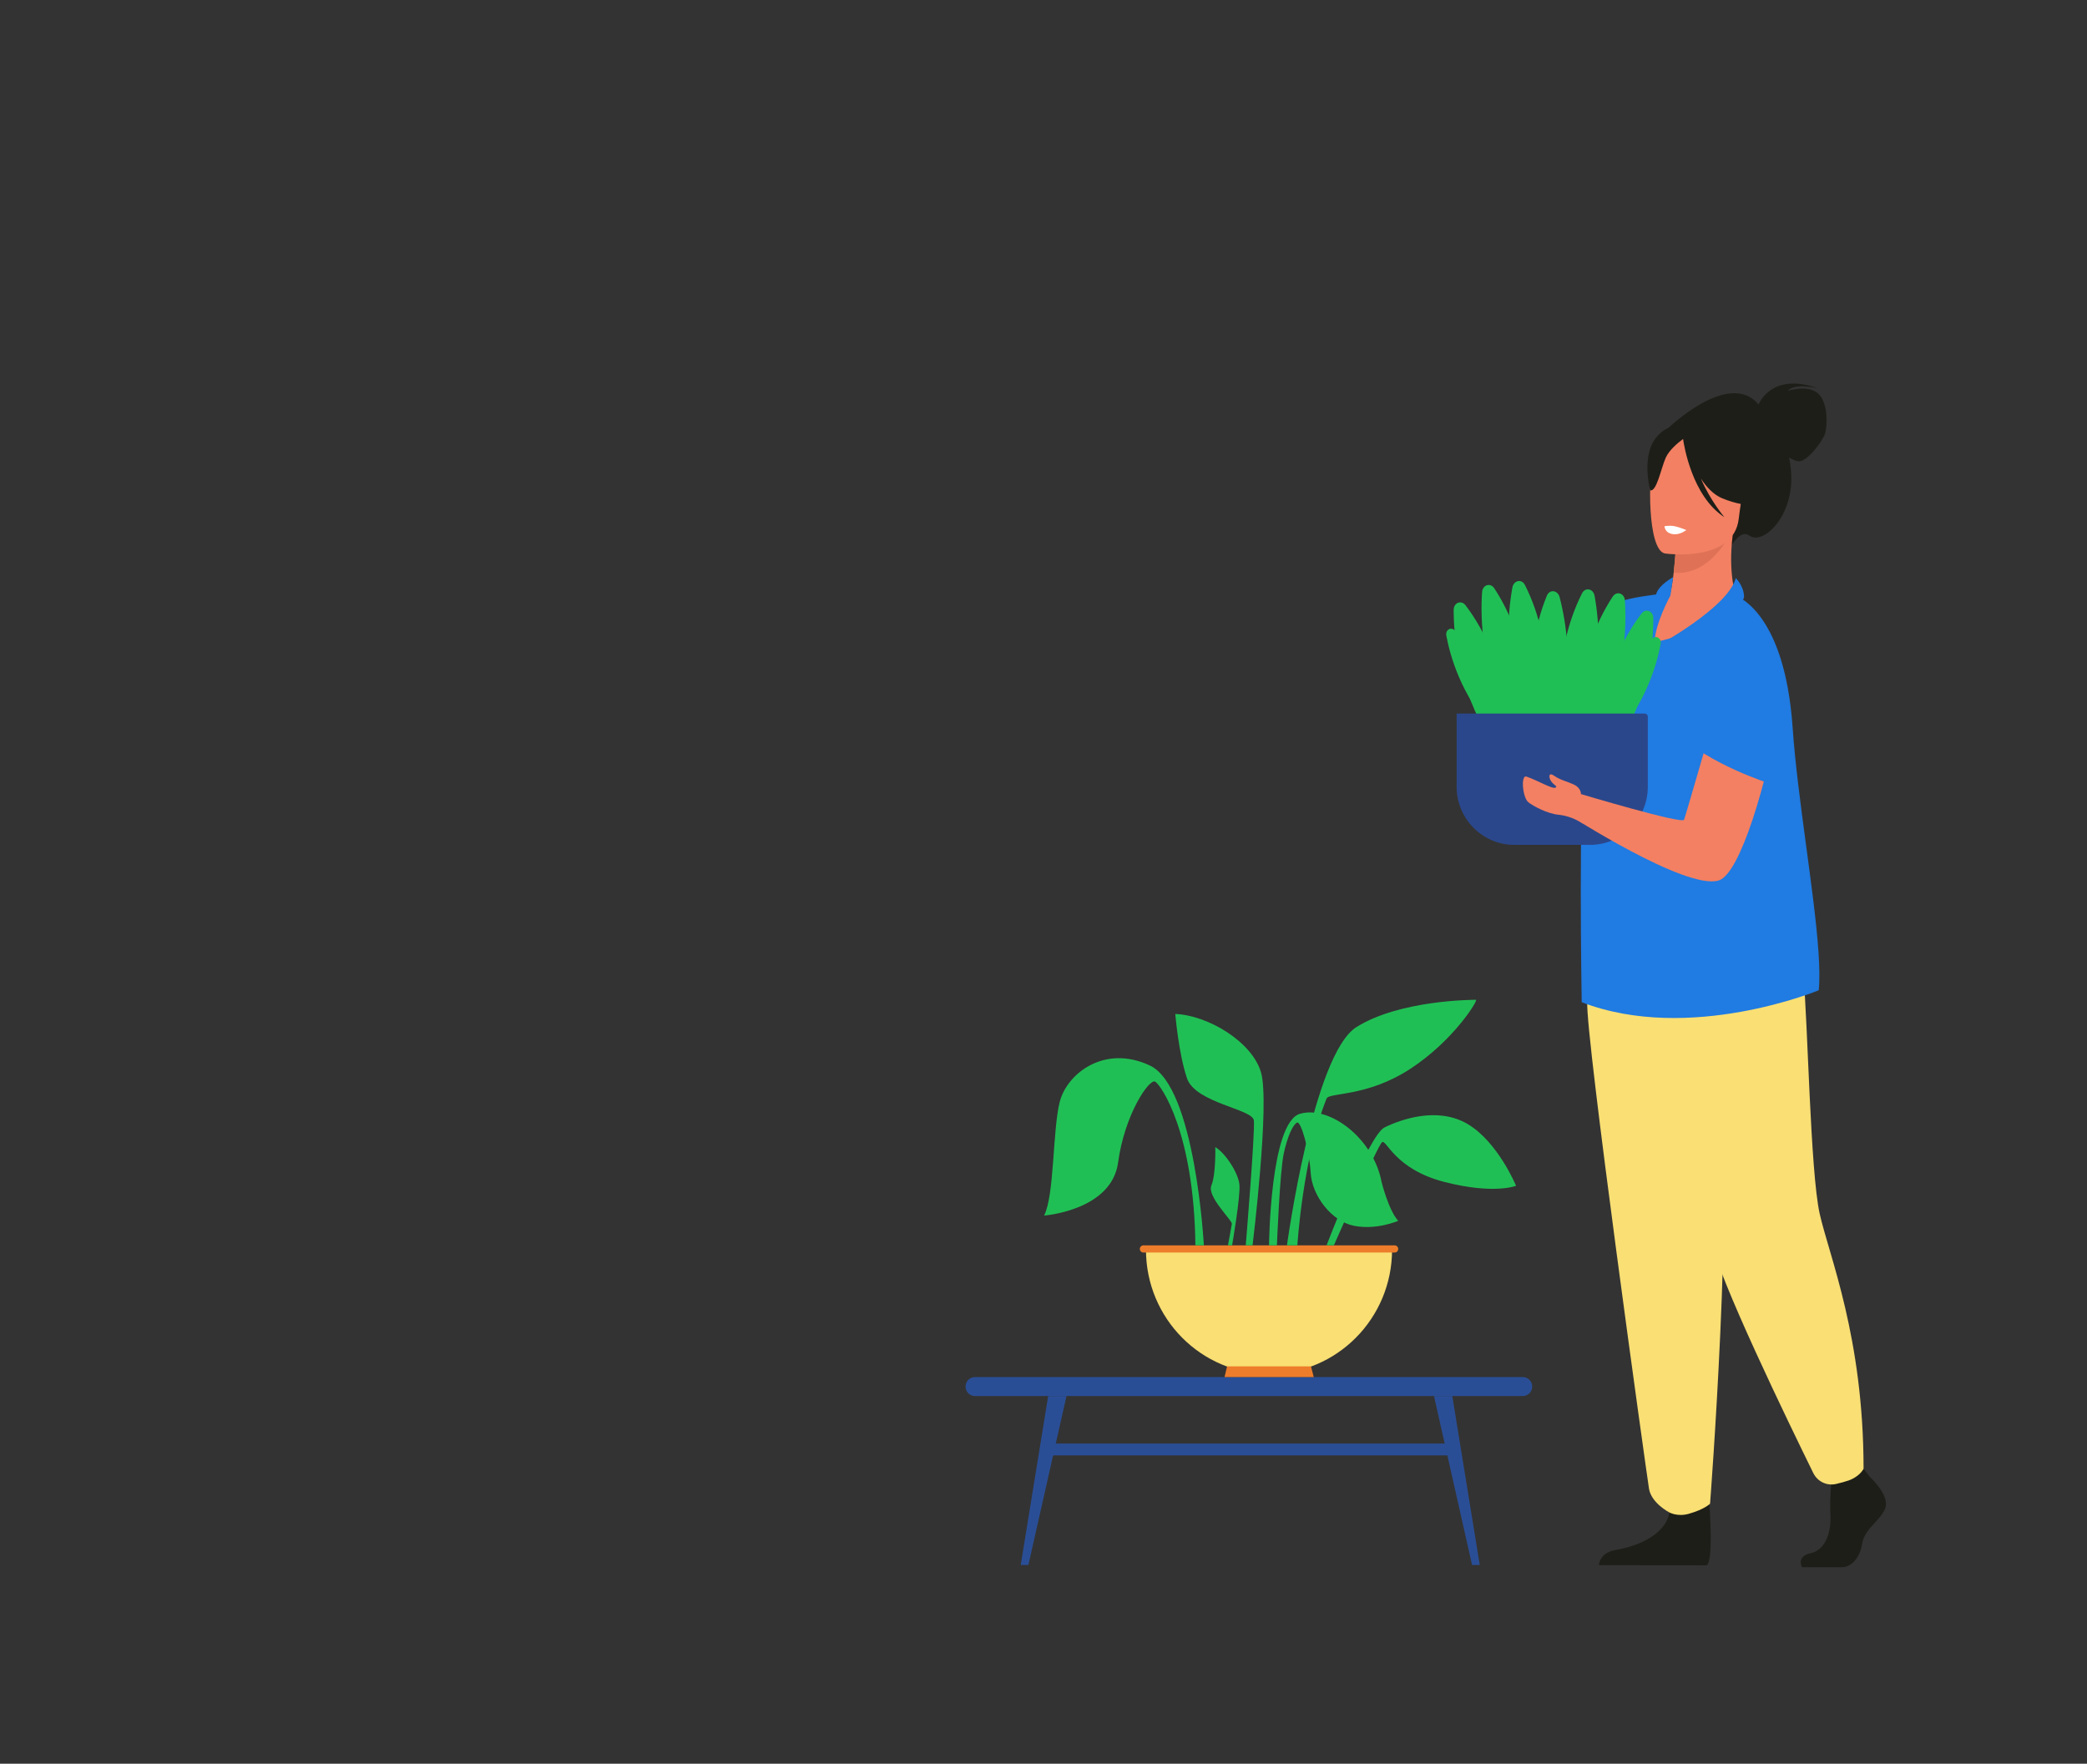<?xml version="1.0" encoding="UTF-8"?> <svg xmlns="http://www.w3.org/2000/svg" width="213" height="180" viewBox="0 0 213 180" fill="none"><rect x="0" y="0" width="213" height="180" fill="#333333" stroke="none"/> <g clip-path="url(#clip0)"> <path d="M155.419 142.474C155.948 142.474 156.376 142.041 156.376 141.507C156.376 140.973 155.948 140.54 155.419 140.54H99.502C98.973 140.54 98.545 140.973 98.545 141.507C98.545 142.041 98.973 142.474 99.502 142.474H155.419Z" fill="#2A4E96"></path> <path d="M150.24 159.714H151.023L148.221 142.473H146.353L150.24 159.714Z" fill="#2A4E96"></path> <path d="M104.96 159.714H104.177L106.978 142.473H108.847L104.96 159.714Z" fill="#2A4E96"></path> <path d="M106.512 147.322H148.688V148.533H106.512V147.322Z" fill="#2A4E96"></path> <path d="M116.959 127.541C116.959 134.544 122.581 140.221 129.517 140.221C136.452 140.221 142.074 134.544 142.074 127.541H116.959Z" fill="#F9DF74"></path> <path d="M116.694 127.83H142.34C142.541 127.83 142.703 127.666 142.703 127.464C142.703 127.261 142.541 127.097 142.34 127.097H116.694C116.494 127.097 116.332 127.261 116.332 127.464C116.332 127.666 116.494 127.83 116.694 127.83Z" fill="#ED7D2B"></path> <path d="M124.975 140.541H134.083L133.798 139.446H125.238L124.975 140.541Z" fill="#ED7D2B"></path> <path d="M135.391 127.098C135.391 127.098 139.666 115.863 141.307 115.059C142.948 114.257 146.725 112.889 149.808 114.727C152.889 116.566 154.729 121.017 154.729 121.017C154.729 121.017 152.492 121.928 147.421 120.627C142.351 119.327 141.506 116.264 141.058 116.566C140.61 116.867 136.137 127.096 136.137 127.096L135.391 127.098Z" fill="#20BF55"></path> <path d="M122.865 127.098C122.865 127.098 122.003 110.931 117.363 108.745C112.724 106.56 108.88 109.565 108.15 112.479C107.421 115.394 107.62 122.01 106.559 124.056C106.559 124.056 113.452 123.549 114.114 118.635C114.777 113.721 117.295 110.059 117.893 110.384C118.488 110.71 121.87 115.575 122.002 127.096L122.865 127.098Z" fill="#20BF55"></path> <path d="M131.349 127.096C131.349 127.096 133.999 107.602 138.44 104.82C142.881 102.036 150.371 102.036 150.635 102.036C150.9 102.036 148.381 106.176 143.94 109.078C139.5 111.981 135.647 111.474 135.39 112.114C132.962 118.174 132.408 127.096 132.408 127.096H131.349Z" fill="#20BF55"></path> <path d="M129.518 127.096C129.518 127.096 129.627 114.558 132.675 113.671C135.724 112.783 140.183 116.22 141.003 120.625C141.003 120.625 141.73 123.549 142.704 124.591C142.704 124.591 140.496 125.566 138.177 125.098C135.858 124.63 133.902 121.986 133.769 119.71C133.637 117.434 132.775 114.374 132.377 114.566C131.979 114.758 131.415 115.895 131.017 117.736C130.619 119.577 130.322 127.096 130.322 127.096H129.518Z" fill="#20BF55"></path> <path d="M127.836 127.098C127.836 127.098 129.625 112.584 128.698 109.438C127.771 106.292 123.263 103.615 119.95 103.481C119.95 103.481 120.281 107.498 121.143 110.041C122.005 112.584 127.838 113.167 127.97 114.348C128.102 115.529 127.141 127.098 127.141 127.098H127.836Z" fill="#20BF55"></path> <path d="M125.749 127.096C125.749 127.096 126.618 122.087 126.494 120.882C126.37 119.677 125.052 117.67 124.033 117.067C124.033 117.067 124.108 119.853 123.635 120.982C123.162 122.112 125.772 124.546 125.723 124.898C125.673 125.25 125.325 127.096 125.325 127.096H125.749Z" fill="#20BF55"></path> <path d="M157.928 73.036C157.928 73.036 158.735 65.8 155.635 59.702C155.306 59.055 154.49 59.218 154.356 59.958C153.874 62.611 153.393 67.91 155.615 73.541C158.777 81.553 157.928 73.036 157.928 73.036Z" fill="#20BF55"></path> <path d="M154.225 74.467C154.225 74.467 153.718 67.203 149.573 61.774C149.133 61.199 148.36 61.508 148.362 62.261C148.364 64.958 148.844 70.257 152.042 75.387C156.59 82.687 154.225 74.467 154.225 74.467Z" fill="#20BF55"></path> <path d="M156.287 73.02C156.287 73.02 156.273 65.739 152.504 60.036C152.105 59.432 151.312 59.687 151.261 60.438C151.082 63.13 151.202 68.45 154.045 73.787C158.092 81.383 156.287 73.02 156.287 73.02Z" fill="#20BF55"></path> <path d="M153.852 73.388C153.852 73.388 152.428 67.888 148.474 64.324C148.055 63.946 147.505 64.296 147.614 64.873C148 66.942 149.123 70.939 152.306 74.411C156.837 79.352 153.852 73.388 153.852 73.388Z" fill="#20BF55"></path> <path d="M190.864 150.752C190.864 150.752 192.818 152.552 192.436 153.832C192.055 155.111 190.293 155.964 190.054 157.528C189.816 159.092 188.863 159.945 188.005 159.945C187.147 159.945 183.915 159.945 183.915 159.945C183.915 159.945 183.284 158.844 184.808 158.512C186.332 158.18 186.907 156.344 186.813 154.638C186.717 152.932 186.956 150.657 186.956 150.657L190.196 149.899L190.864 150.752Z" fill="#1D1E18"></path> <path d="M174.327 151.702C174.327 151.702 175.03 159.33 174.173 159.755L163.196 159.733C163.196 159.733 163.195 158.454 164.958 158.17C166.721 157.886 169.819 156.843 170.343 154.521C170.867 152.2 174.327 151.702 174.327 151.702Z" fill="#1D1E18"></path> <path d="M165.363 88.919C165.363 88.919 162.198 98.866 161.995 102.253C161.792 105.64 168.045 150.366 168.297 151.927C168.534 153.397 170.342 154.335 170.342 154.335C170.342 154.335 171.174 154.831 172.362 154.492C174.009 154.023 174.53 153.459 174.53 153.459C174.53 153.459 176.994 121.561 175.469 110.166C173.945 98.772 173.927 88.917 173.927 88.917H165.363V88.919Z" fill="#F9DF74"></path> <path d="M178.772 88.622C178.772 88.622 183.599 95.163 184.05 99.585C184.5 104.008 184.756 119.539 185.714 123.85C186.673 128.16 190.196 136.455 190.196 149.901C190.196 149.901 189.829 150.672 188.699 151.082C188.337 151.212 187.853 151.339 187.383 151.449C186.45 151.665 185.493 151.205 185.069 150.34C182.687 145.497 175.1 129.879 174.711 126.637C174.436 124.343 172.041 109.159 166.815 100.248C165.561 98.108 167.585 89.602 167.585 89.602L178.772 88.622Z" fill="#F9DF74"></path> <path d="M179.482 41.285C179.597 41.002 180.951 37.989 185.545 39.634C185.545 39.634 183.213 39.023 182.453 39.889C182.453 39.889 184.436 39.233 185.523 40.131C186.61 41.029 186.508 43.573 186.242 44.318C185.976 45.062 184.41 47.179 183.551 47.07C183.225 47.029 182.891 46.871 182.6 46.693C182.684 47.115 182.751 47.571 182.793 48.067C183.18 52.654 179.925 55.688 178.545 54.661C177.662 54.002 176.742 55.635 176.742 55.635L170.155 43.79C170.155 43.79 176.438 37.637 179.482 41.285Z" fill="#1D1E18"></path> <path d="M167.125 69.185C173.364 72.088 178.055 61.843 177.647 61.738C177.024 61.004 176.38 58.387 176.837 54.621L176.513 54.645L171.087 55.063C171.087 55.063 171.004 56.815 170.816 58.448C170.692 59.522 170.523 60.547 170.303 60.994C170.238 61.126 169.063 61.303 169.059 61.306C168.967 61.408 165.46 68.411 167.125 69.185Z" fill="#F38062"></path> <path d="M162.701 72.368C162.296 73.909 161.965 75.287 161.802 76.216C161.051 80.5 161.429 102.282 161.429 102.282C172.439 106.522 185.621 101.064 185.621 101.064C186.03 97.003 184.464 87.97 183.512 79.934C183.278 77.963 183.082 76.055 182.96 74.294C182.854 72.758 182.681 71.394 182.457 70.181C180.875 61.592 176.805 60.649 176.805 60.649C174.902 64.494 168.898 65.53 168.898 65.53C168.823 63.365 169.496 60.608 169.496 60.608C168.735 60.703 166.172 61.028 165.478 61.377C163.422 62.413 158.548 71.093 158.548 71.093C158.548 71.093 157.285 70.515 162.701 72.368Z" fill="#207BE2"></path> <path d="M171.087 55.063C171.087 55.063 171.003 56.814 170.816 58.448C173.792 58.738 175.689 56.123 176.514 54.645L171.087 55.063Z" fill="#DF7256"></path> <path d="M169.915 56.484C169.915 56.484 176.916 57.497 177.455 52.951C177.994 48.404 179.26 45.472 174.813 44.634C170.366 43.795 169.291 45.418 168.756 46.89C168.221 48.362 168.108 56.103 169.915 56.484Z" fill="#F38062"></path> <path d="M169.262 44.388C170.507 43.158 171.29 43.563 171.702 44.032C175.793 42.326 177.883 45.883 177.883 45.883C177.969 49.206 180.01 51.362 180.01 51.362C180.01 51.362 178.635 52.022 175.78 50.859C174.907 50.503 174.182 49.734 173.594 48.84C174.542 51.073 175.99 52.779 175.99 52.779C172.668 50.636 171.853 45.361 171.776 44.804C171.301 45.15 170.355 45.913 169.998 46.731C169.512 47.845 169.075 50.209 168.417 50.043C168.416 50.043 167.394 46.233 169.262 44.388Z" fill="#1D1E18"></path> <path d="M177.154 59C177.154 59 177.997 59.789 178 60.958C178 60.958 176.684 65.051 169 66C169 66.001 176.343 62.042 177.154 59Z" fill="#207BE2"></path> <path d="M170.481 60.781C170.481 60.781 168.844 63.774 168.897 65.531C168.897 65.531 168.769 61.537 169.036 60.609C169.303 59.682 170.76 58.903 170.76 58.903L170.481 60.781Z" fill="#207BE2"></path> <path d="M172.117 54.099C172.052 54.099 171.454 54.655 170.663 54.499C169.872 54.343 169.88 53.698 169.88 53.698C169.88 53.698 170.419 53.609 170.893 53.698C171.369 53.788 172.117 54.099 172.117 54.099Z" fill="white"></path> <path d="M159.171 73.885C159.171 73.885 158.365 66.649 161.465 60.551C161.793 59.904 162.609 60.067 162.744 60.807C163.226 63.46 163.706 68.759 161.484 74.39C158.323 82.402 159.171 73.885 159.171 73.885Z" fill="#20BF55"></path> <path d="M162.875 75.316C162.875 75.316 163.382 68.052 167.527 62.623C167.967 62.048 168.739 62.357 168.738 63.11C168.735 65.808 168.256 71.107 165.058 76.236C160.508 83.535 162.875 75.316 162.875 75.316Z" fill="#20BF55"></path> <path d="M160.812 73.869C160.812 73.869 160.827 66.588 164.596 60.885C164.995 60.281 165.787 60.536 165.838 61.287C166.018 63.978 165.897 69.299 163.054 74.636C159.008 82.232 160.812 73.869 160.812 73.869Z" fill="#20BF55"></path> <path d="M156.615 74.261C156.615 74.261 155.255 67.109 157.878 60.788C158.156 60.117 158.982 60.216 159.174 60.944C159.857 63.551 160.744 68.796 158.96 74.583C156.421 82.818 156.615 74.261 156.615 74.261Z" fill="#20BF55"></path> <path d="M163.248 74.237C163.248 74.237 164.672 68.737 168.625 65.173C169.044 64.795 169.594 65.145 169.486 65.722C169.099 67.791 167.977 71.788 164.793 75.26C160.262 80.201 163.248 74.237 163.248 74.237Z" fill="#20BF55"></path> <path d="M154.533 86.222H162.306C165.535 86.222 168.176 83.555 168.176 80.295V73.137C168.176 72.966 168.037 72.826 167.868 72.826H148.663V80.295C148.663 83.555 151.304 86.222 154.533 86.222Z" fill="#2B478B"></path> <path d="M178.153 69.356C180.372 68.357 181.947 70.418 181.533 72.835C180.384 79.542 177.652 89.17 175.414 89.856C172.054 90.886 159.97 83.072 159.97 83.072L161.356 81.042C161.356 81.042 171.695 84.138 171.877 83.657C172.059 83.175 175.735 70.443 175.735 70.443L178.153 69.356Z" fill="#F38062"></path> <path d="M161.356 81.042C161.356 81.042 161.374 80.423 160.654 80.083C159.934 79.744 159.224 79.603 158.637 79.184C158.05 78.766 158.037 79.29 158.291 79.704C158.545 80.117 159.076 80.273 158.717 80.393C158.358 80.513 156.92 79.64 155.793 79.257C155.186 79.051 155.393 81.415 155.99 81.879C156.51 82.284 157.908 83.034 159.068 83.151C160.512 83.298 161.561 84.064 161.561 84.064L161.356 81.042Z" fill="#F38062"></path> <path d="M176.995 64.056C176.995 64.056 180.104 65.212 181.19 66.794C182.276 68.376 182.408 73.43 180.729 80C180.729 80 174.31 78.017 171 74.655C170.999 74.654 173.579 63.105 176.995 64.056Z" fill="#207BE2"></path> </g> <defs> <clipPath id="clip0"> <path d="M0 16C0 7.163 7.163 0 16 0H197C205.837 0 213 7.163 213 16V164C213 172.837 205.837 180 197 180H16C7.163 180 0 172.837 0 164V16Z" fill="white"></path> </clipPath> </defs> </svg> 